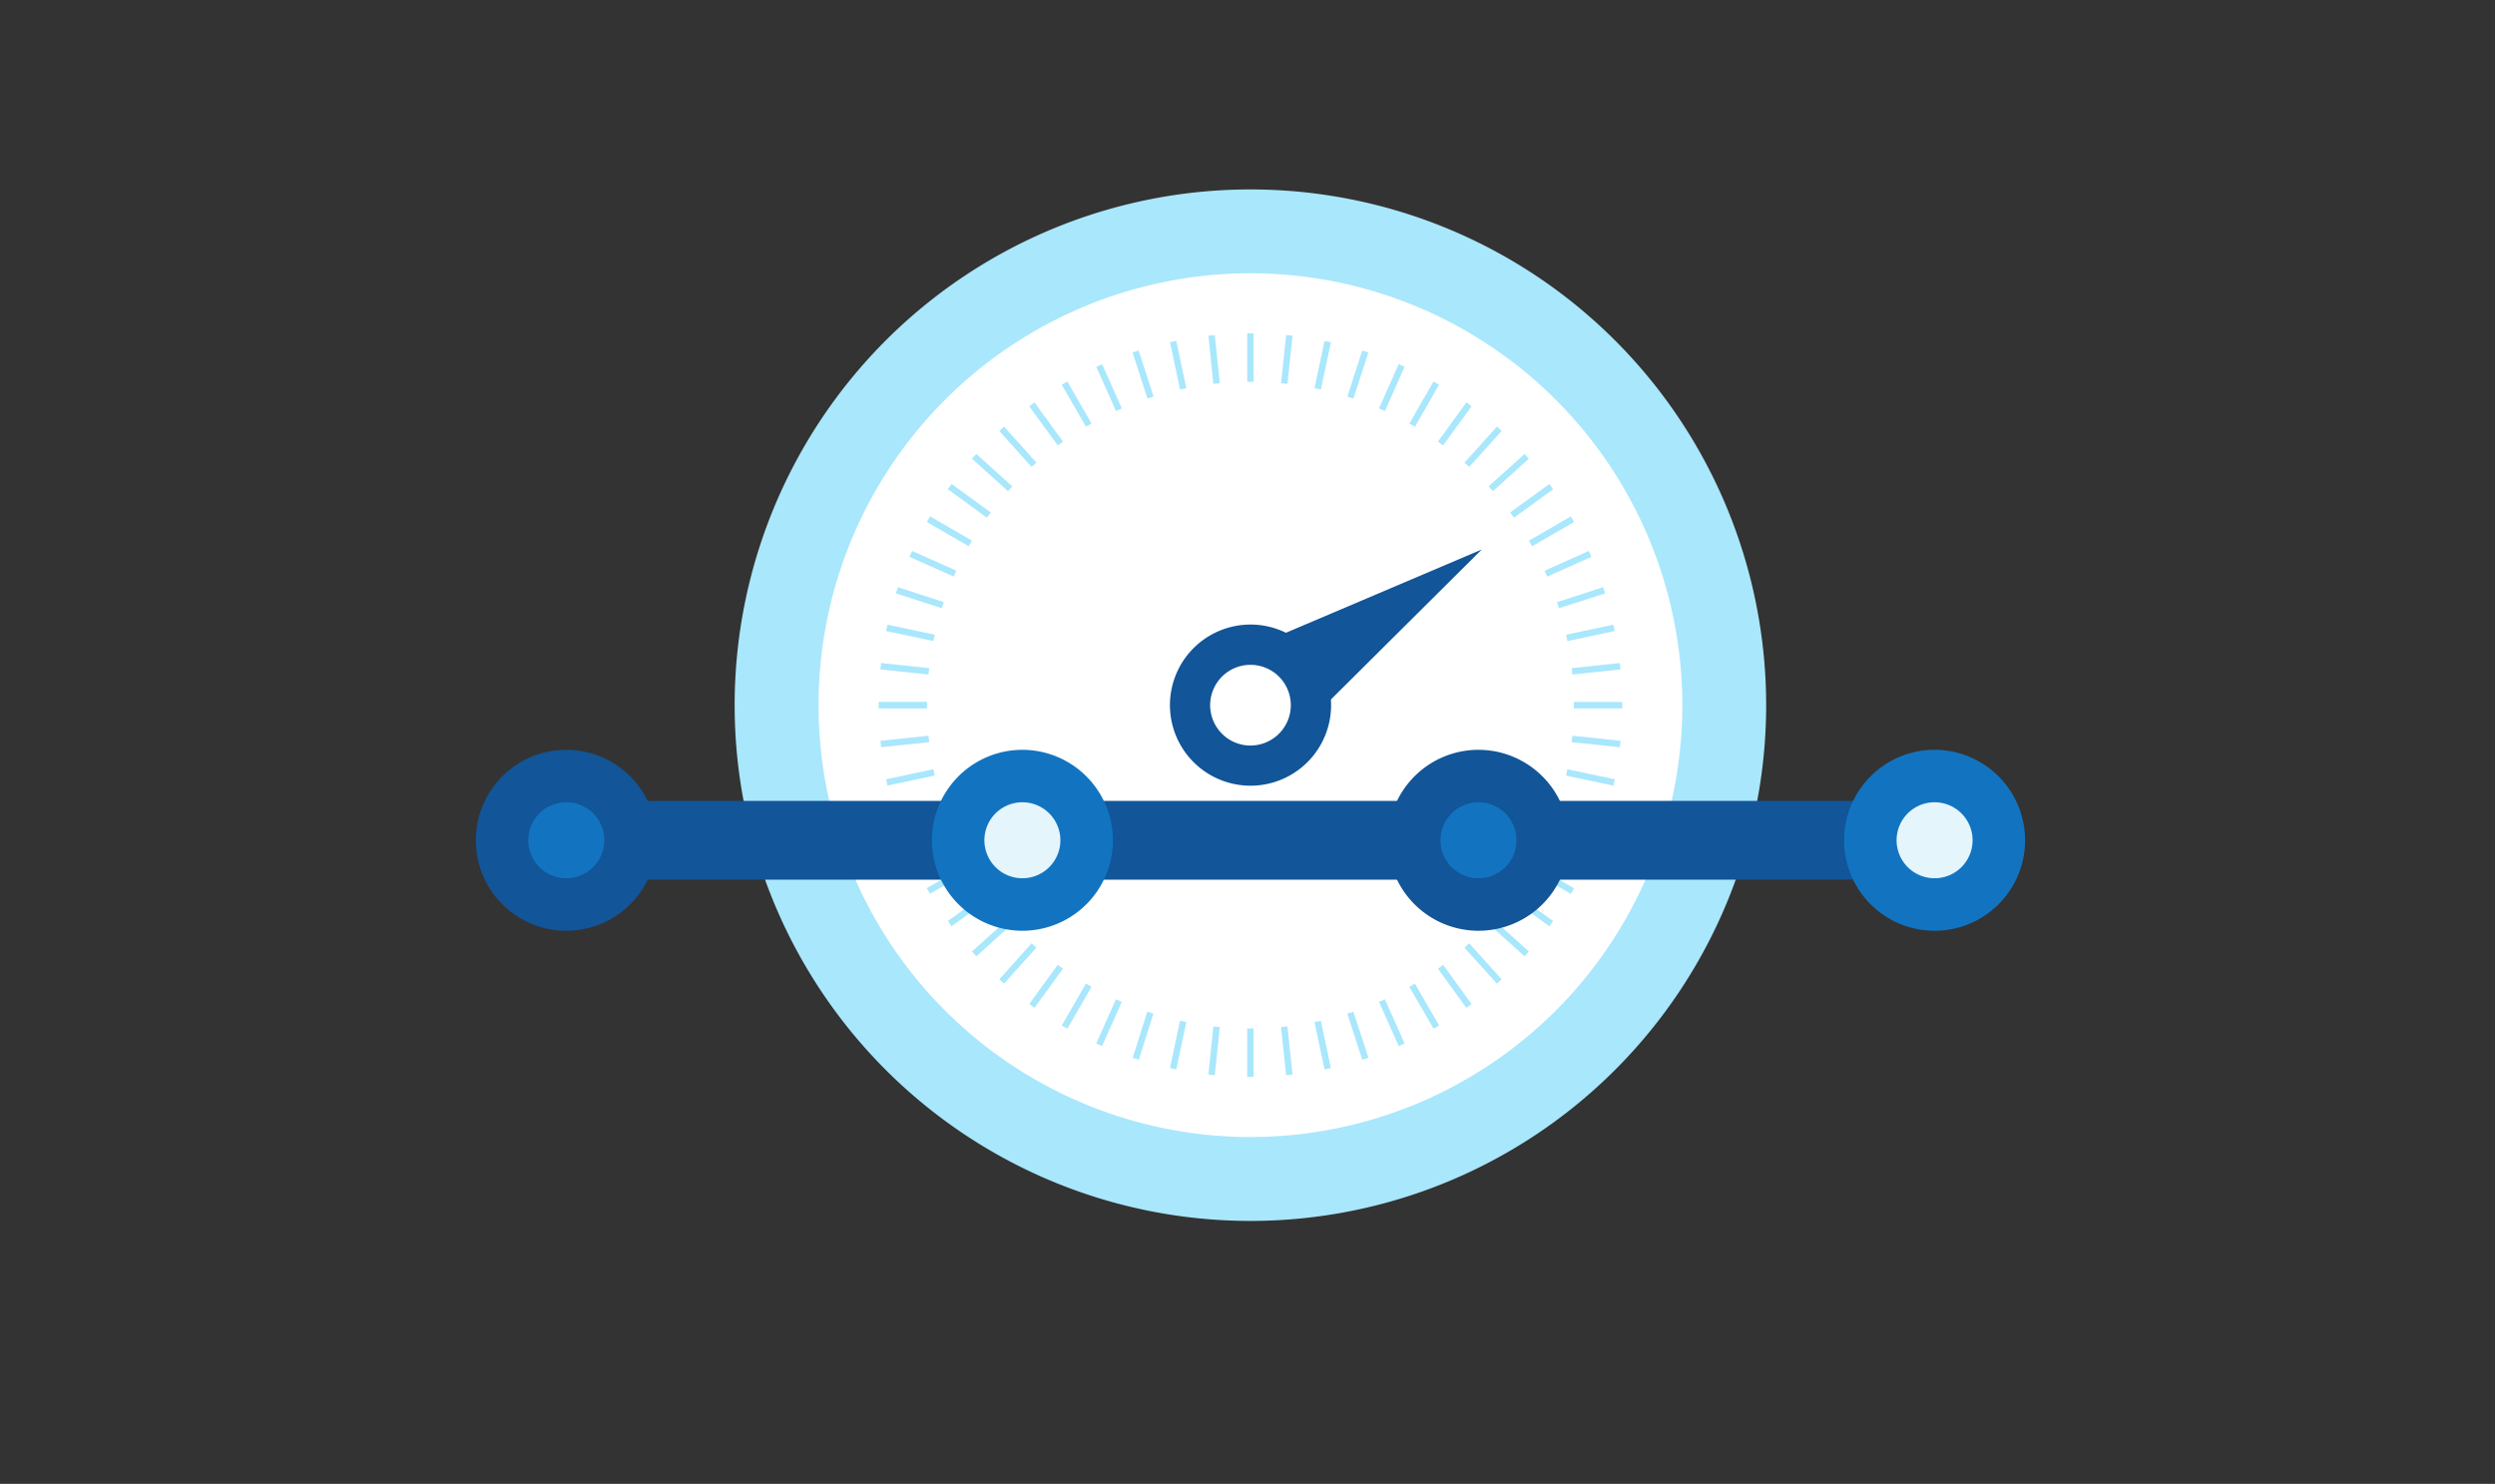 <svg xmlns="http://www.w3.org/2000/svg" xmlns:xlink="http://www.w3.org/1999/xlink" width="190" height="113" viewBox="0 0 190 113">
  <rect x="0" y="0" width="190" height="113" fill="#333333" stroke="none"/>
  <defs>
    <clipPath id="clip-path">
      <path id="長方形_2625" data-name="長方形 2625" d="M8,0H182a8,8,0,0,1,8,8V113a0,0,0,0,1,0,0H0a0,0,0,0,1,0,0V8A8,8,0,0,1,8,0Z" fill="#e5f5fc"/>
    </clipPath>
    <clipPath id="clip-path-2">
      <rect id="長方形_2624" data-name="長方形 2624" width="78.546" height="78.551" fill="none"/>
    </clipPath>
    <clipPath id="clip-path-3">
      <rect id="長方形_2608" data-name="長方形 2608" width="117.979" height="13.78" fill="none"/>
    </clipPath>
  </defs>
  <g id="グループ_3151" data-name="グループ 3151" transform="translate(-200 -996)">
    <g id="マスクグループ_50" data-name="マスクグループ 50" transform="translate(200 996)" clip-path="url(#clip-path)">
      <g id="グループ_847" data-name="グループ 847" transform="translate(55.951 14.426)">
        <g id="グループ_846" data-name="グループ 846" transform="translate(0 0)" clip-path="url(#clip-path-2)">
          <path id="パス_1101" data-name="パス 1101" d="M39.271,0A39.276,39.276,0,1,0,78.546,39.274,39.276,39.276,0,0,0,39.271,0" fill="#a9e7fc"/>
          <path id="パス_1102" data-name="パス 1102" d="M77.049,44.163A32.889,32.889,0,1,1,44.158,11.274,32.894,32.894,0,0,1,77.049,44.163" transform="translate(-4.887 -4.889)" fill="#fff"/>
          <rect id="長方形_2611" data-name="長方形 2611" width="0.487" height="3.691" transform="translate(39.028 10.96)" fill="#a9e7fc"/>
          <path id="パス_1103" data-name="パス 1103" d="M64.066,23.3l.492-.049-.383-3.667-.487.05Z" transform="translate(-27.616 -8.49)" fill="#a9e7fc"/>
          <rect id="長方形_2612" data-name="長方形 2612" width="0.488" height="3.682" transform="translate(33.148 11.631) rotate(-11.988)" fill="#a9e7fc"/>
          <path id="パス_1104" data-name="パス 1104" d="M54.622,25.32l.47-.153-1.14-3.508-.464.151Z" transform="translate(-23.193 -9.392)" fill="#a9e7fc"/>
          <path id="パス_1105" data-name="パス 1105" d="M50.114,27.064l.446-.2-1.5-3.364-.443.2Z" transform="translate(-21.082 -10.19)" fill="#a9e7fc"/>
          <path id="パス_1106" data-name="パス 1106" d="M45.811,29.266l.425-.238-1.842-3.2-.429.244Z" transform="translate(-19.064 -11.201)" fill="#a9e7fc"/>
          <path id="パス_1107" data-name="パス 1107" d="M41.768,31.912l.4-.288L40,28.641l-.4.294Z" transform="translate(-17.171 -12.419)" fill="#a9e7fc"/>
          <path id="パス_1108" data-name="パス 1108" d="M38.034,34.964l.366-.327-2.464-2.742-.363.332Z" transform="translate(-15.425 -13.83)" fill="#a9e7fc"/>
          <path id="パス_1109" data-name="パス 1109" d="M34.639,38.4l.332-.364-2.738-2.468-.332.362Z" transform="translate(-13.833 -15.423)" fill="#a9e7fc"/>
          <path id="パス_1110" data-name="パス 1110" d="M31.624,42.167l.293-.395L28.935,39.6l-.288.4Z" transform="translate(-12.422 -17.173)" fill="#a9e7fc"/>
          <path id="パス_1111" data-name="パス 1111" d="M29.029,46.239l.243-.43-3.19-1.845-.244.427Z" transform="translate(-11.204 -19.063)" fill="#a9e7fc"/>
          <path id="パス_1112" data-name="パス 1112" d="M26.869,50.561l.192-.451-3.363-1.5-.2.449Z" transform="translate(-10.191 -21.08)" fill="#a9e7fc"/>
          <path id="パス_1113" data-name="パス 1113" d="M25.169,55.082l.151-.462-3.5-1.141-.15.471Z" transform="translate(-9.395 -23.19)" fill="#a9e7fc"/>
          <path id="パス_1114" data-name="パス 1114" d="M23.953,59.77l.105-.481-3.6-.765-.106.484Z" transform="translate(-8.824 -25.377)" fill="#a9e7fc"/>
          <path id="パス_1115" data-name="パス 1115" d="M23.249,64.556l.057-.488L19.64,63.68l-.048.486Z" transform="translate(-8.496 -27.613)" fill="#a9e7fc"/>
          <path id="パス_1116" data-name="パス 1116" d="M23.036,69.4v-.5H19.349l0,.5Z" transform="translate(-8.388 -29.877)" fill="#a9e7fc"/>
          <path id="パス_1117" data-name="パス 1117" d="M23.306,73.946l-.057-.49-3.657.384.048.489Z" transform="translate(-8.495 -31.852)" fill="#a9e7fc"/>
          <path id="パス_1118" data-name="パス 1118" d="M24.059,78.434l-.105-.483-3.6.77.106.477Z" transform="translate(-8.824 -33.801)" fill="#a9e7fc"/>
          <path id="パス_1119" data-name="パス 1119" d="M25.32,82.828l-.151-.466-3.5,1.141.15.464Z" transform="translate(-9.395 -35.714)" fill="#a9e7fc"/>
          <path id="パス_1120" data-name="パス 1120" d="M27.058,87.075l-.192-.452-3.372,1.5.2.447Z" transform="translate(-10.187 -37.562)" fill="#a9e7fc"/>
          <rect id="長方形_2613" data-name="長方形 2613" width="3.69" height="0.49" transform="matrix(0.869, -0.496, 0.496, 0.869, 14.623, 53.21)" fill="#a9e7fc"/>
          <path id="パス_1121" data-name="パス 1121" d="M31.912,94.947l-.288-.4-2.976,2.167.288.395Z" transform="translate(-12.422 -40.997)" fill="#a9e7fc"/>
          <path id="パス_1122" data-name="パス 1122" d="M34.963,98.478l-.324-.37L31.9,100.577l.332.367Z" transform="translate(-13.832 -42.542)" fill="#a9e7fc"/>
          <path id="パス_1123" data-name="パス 1123" d="M38.4,101.693l-.366-.332-2.46,2.744.362.323Z" transform="translate(-15.426 -43.952)" fill="#a9e7fc"/>
          <path id="パス_1124" data-name="パス 1124" d="M42.168,104.553l-.4-.3L39.6,107.24l.4.288Z" transform="translate(-17.171 -45.208)" fill="#a9e7fc"/>
          <path id="パス_1125" data-name="パス 1125" d="M46.236,107.024l-.425-.246-1.845,3.193.429.244Z" transform="translate(-19.065 -46.301)" fill="#a9e7fc"/>
          <path id="パス_1126" data-name="パス 1126" d="M50.559,109.086l-.446-.194-1.5,3.365.443.2Z" transform="translate(-21.082 -47.218)" fill="#a9e7fc"/>
          <rect id="長方形_2614" data-name="長方形 2614" width="3.684" height="0.49" transform="translate(30.306 66.13) rotate(-72.461)" fill="#a9e7fc"/>
          <path id="パス_1127" data-name="パス 1127" d="M59.764,111.88l-.481-.1-.765,3.6.483.106Z" transform="translate(-25.375 -48.47)" fill="#a9e7fc"/>
          <path id="パス_1128" data-name="パス 1128" d="M64.558,112.594l-.492-.053-.378,3.662.487.05Z" transform="translate(-27.617 -48.8)" fill="#a9e7fc"/>
          <rect id="長方形_2615" data-name="長方形 2615" width="0.487" height="3.684" transform="translate(39.027 63.9)" fill="#a9e7fc"/>
          <path id="パス_1129" data-name="パス 1129" d="M73.942,112.541l-.488.053.387,3.659.49-.05Z" transform="translate(-31.851 -48.8)" fill="#a9e7fc"/>
          <path id="パス_1130" data-name="パス 1130" d="M78.439,111.779l-.485.1.766,3.609.483-.107Z" transform="translate(-33.803 -48.47)" fill="#a9e7fc"/>
          <path id="パス_1131" data-name="パス 1131" d="M82.829,110.565l-.468.148,1.14,3.505.47-.151Z" transform="translate(-35.713 -47.943)" fill="#a9e7fc"/>
          <path id="パス_1132" data-name="パス 1132" d="M87.075,108.893l-.446.194,1.5,3.371.45-.2Z" transform="translate(-37.564 -47.218)" fill="#a9e7fc"/>
          <path id="パス_1133" data-name="パス 1133" d="M91.125,106.778l-.425.246,1.85,3.189.42-.24Z" transform="translate(-39.329 -46.301)" fill="#a9e7fc"/>
          <path id="パス_1134" data-name="パス 1134" d="M94.945,104.257l-.394.3,2.161,2.975.4-.289Z" transform="translate(-40.999 -45.208)" fill="#a9e7fc"/>
          <path id="パス_1135" data-name="パス 1135" d="M98.477,101.361l-.364.332,2.471,2.736.361-.324Z" transform="translate(-42.544 -43.952)" fill="#a9e7fc"/>
          <path id="パス_1136" data-name="パス 1136" d="M101.692,98.108l-.329.37,2.74,2.467.325-.367Z" transform="translate(-43.953 -42.542)" fill="#a9e7fc"/>
          <path id="パス_1137" data-name="パス 1137" d="M104.553,94.555l-.291.4,2.983,2.161.29-.395Z" transform="translate(-45.21 -41.001)" fill="#a9e7fc"/>
          <rect id="長方形_2616" data-name="長方形 2616" width="0.49" height="3.689" transform="translate(60.477 51.797) rotate(-59.952)" fill="#a9e7fc"/>
          <rect id="長方形_2617" data-name="長方形 2617" width="0.487" height="3.685" transform="matrix(0.399, -0.917, 0.917, 0.399, 61.665, 49.527)" fill="#a9e7fc"/>
          <path id="パス_1138" data-name="パス 1138" d="M110.712,82.363l-.15.47,3.508,1.136.149-.465Z" transform="translate(-47.942 -35.714)" fill="#a9e7fc"/>
          <path id="パス_1139" data-name="パス 1139" d="M111.882,77.962l-.1.483,3.606.763.1-.483Z" transform="translate(-48.47 -33.806)" fill="#a9e7fc"/>
          <rect id="長方形_2618" data-name="長方形 2618" width="0.493" height="3.686" transform="translate(63.739 42.091) rotate(-83.929)" fill="#a9e7fc"/>
          <rect id="長方形_2619" data-name="長方形 2619" width="3.691" height="0.488" transform="translate(63.898 39.031)" fill="#a9e7fc"/>
          <rect id="長方形_2620" data-name="長方形 2620" width="3.686" height="0.49" transform="translate(63.739 36.457) rotate(-6.099)" fill="#a9e7fc"/>
          <path id="パス_1140" data-name="パス 1140" d="M111.779,59.288l.1.481,3.607-.763-.1-.483Z" transform="translate(-48.47 -25.377)" fill="#a9e7fc"/>
          <path id="パス_1141" data-name="パス 1141" d="M110.562,54.62l.15.462,3.507-1.133-.149-.471Z" transform="translate(-47.942 -23.189)" fill="#a9e7fc"/>
          <path id="パス_1142" data-name="パス 1142" d="M108.887,50.116l.2.445,3.365-1.5-.2-.449Z" transform="translate(-47.216 -21.08)" fill="#a9e7fc"/>
          <rect id="長方形_2621" data-name="長方形 2621" width="3.692" height="0.492" transform="translate(60.475 26.751) rotate(-30.08)" fill="#a9e7fc"/>
          <path id="パス_1143" data-name="パス 1143" d="M104.263,41.773l.291.395,2.982-2.162-.29-.4Z" transform="translate(-45.211 -17.173)" fill="#a9e7fc"/>
          <path id="パス_1144" data-name="パス 1144" d="M101.363,38.036l.329.364,2.736-2.47-.324-.362Z" transform="translate(-43.953 -15.423)" fill="#a9e7fc"/>
          <path id="パス_1145" data-name="パス 1145" d="M98.113,34.637l.364.327,2.468-2.738-.36-.332Z" transform="translate(-42.544 -13.83)" fill="#a9e7fc"/>
          <path id="パス_1146" data-name="パス 1146" d="M94.551,31.623l.394.288,2.169-2.982-.4-.289Z" transform="translate(-40.999 -12.419)" fill="#a9e7fc"/>
          <rect id="長方形_2622" data-name="長方形 2622" width="3.691" height="0.488" transform="translate(51.378 17.831) rotate(-60.206)" fill="#a9e7fc"/>
          <rect id="長方形_2623" data-name="長方形 2623" width="3.683" height="0.493" transform="matrix(0.406, -0.914, 0.914, 0.406, 49.066, 16.674)" fill="#a9e7fc"/>
          <path id="パス_1147" data-name="パス 1147" d="M82.371,25.167l.462.153,1.141-3.509-.469-.151Z" transform="translate(-35.718 -9.392)" fill="#a9e7fc"/>
          <path id="パス_1148" data-name="パス 1148" d="M77.954,23.965l.485.1.765-3.6-.483-.1Z" transform="translate(-33.803 -8.827)" fill="#a9e7fc"/>
          <path id="パス_1149" data-name="パス 1149" d="M73.454,23.247l.488.049.39-3.666-.489-.05Z" transform="translate(-31.851 -8.49)" fill="#a9e7fc"/>
          <path id="パス_1150" data-name="パス 1150" d="M70.767,59.835,82.256,48.412,67.343,54.753a6.136,6.136,0,1,0,3.423,5.082m-8.674,2.143a3.071,3.071,0,1,1,4.261.839,3.061,3.061,0,0,1-4.261-.839" transform="translate(-25.366 -20.992)" fill="#125598"/>
        </g>
      </g>
    </g>
    <g id="グループ_3147" data-name="グループ 3147" transform="translate(236.234 1053.101)">
      <g id="グループ_843" data-name="グループ 843" transform="translate(0 0)">
        <line id="線_151" data-name="線 151" x2="94.686" transform="translate(12.932 6.89)" fill="none" stroke="#125598" stroke-width="6"/>
        <g id="グループ_842" data-name="グループ 842">
          <g id="グループ_841" data-name="グループ 841" clip-path="url(#clip-path-3)">
            <path id="パス_1084" data-name="パス 1084" d="M8.242,13.983a5.742,5.742,0,1,1,5.742-5.742,5.748,5.748,0,0,1-5.742,5.742" transform="translate(-1.352 -1.352)" fill="#125598"/>
            <path id="パス_1085" data-name="パス 1085" d="M6.89,2.3A4.594,4.594,0,1,1,2.3,6.89,4.6,4.6,0,0,1,6.89,2.3m0-2.3a6.89,6.89,0,1,0,6.89,6.89A6.9,6.9,0,0,0,6.89,0" fill="#125598"/>
            <path id="パス_1086" data-name="パス 1086" d="M14.488,11.595A2.893,2.893,0,1,1,11.6,8.7a2.893,2.893,0,0,1,2.893,2.893" transform="translate(-4.705 -4.705)" fill="#1274c1"/>
            <path id="パス_1087" data-name="パス 1087" d="M82.507,0A6.89,6.89,0,1,0,89.4,6.89,6.9,6.9,0,0,0,82.507,0" transform="translate(-40.884)" fill="#1274c1"/>
            <path id="パス_1088" data-name="パス 1088" d="M90.105,11.595A2.893,2.893,0,1,1,87.212,8.7a2.893,2.893,0,0,1,2.893,2.893" transform="translate(-45.589 -4.705)" fill="#e5f5fc"/>
            <path id="パス_1089" data-name="パス 1089" d="M159.25,13.949a5.933,5.933,0,1,1,5.933-5.933,5.94,5.94,0,0,1-5.933,5.933" transform="translate(-82.894 -1.126)" fill="#125598"/>
            <path id="パス_1090" data-name="パス 1090" d="M158.124,1.914a4.976,4.976,0,1,1-4.976,4.976,4.982,4.982,0,0,1,4.976-4.976m0-1.914a6.89,6.89,0,1,0,6.89,6.89A6.9,6.9,0,0,0,158.124,0" transform="translate(-81.768)" fill="#125598"/>
            <path id="パス_1091" data-name="パス 1091" d="M165.722,11.595A2.893,2.893,0,1,1,162.829,8.7a2.893,2.893,0,0,1,2.893,2.893" transform="translate(-86.473 -4.705)" fill="#1274c1"/>
            <path id="パス_1092" data-name="パス 1092" d="M233.742,0a6.89,6.89,0,1,0,6.89,6.89A6.9,6.9,0,0,0,233.742,0" transform="translate(-122.652)" fill="#1274c1"/>
            <path id="パス_1093" data-name="パス 1093" d="M241.34,11.595A2.893,2.893,0,1,1,238.447,8.7a2.893,2.893,0,0,1,2.893,2.893" transform="translate(-127.358 -4.705)" fill="#e5f5fc"/>
          </g>
        </g>
      </g>
    </g>
  </g>
</svg>
